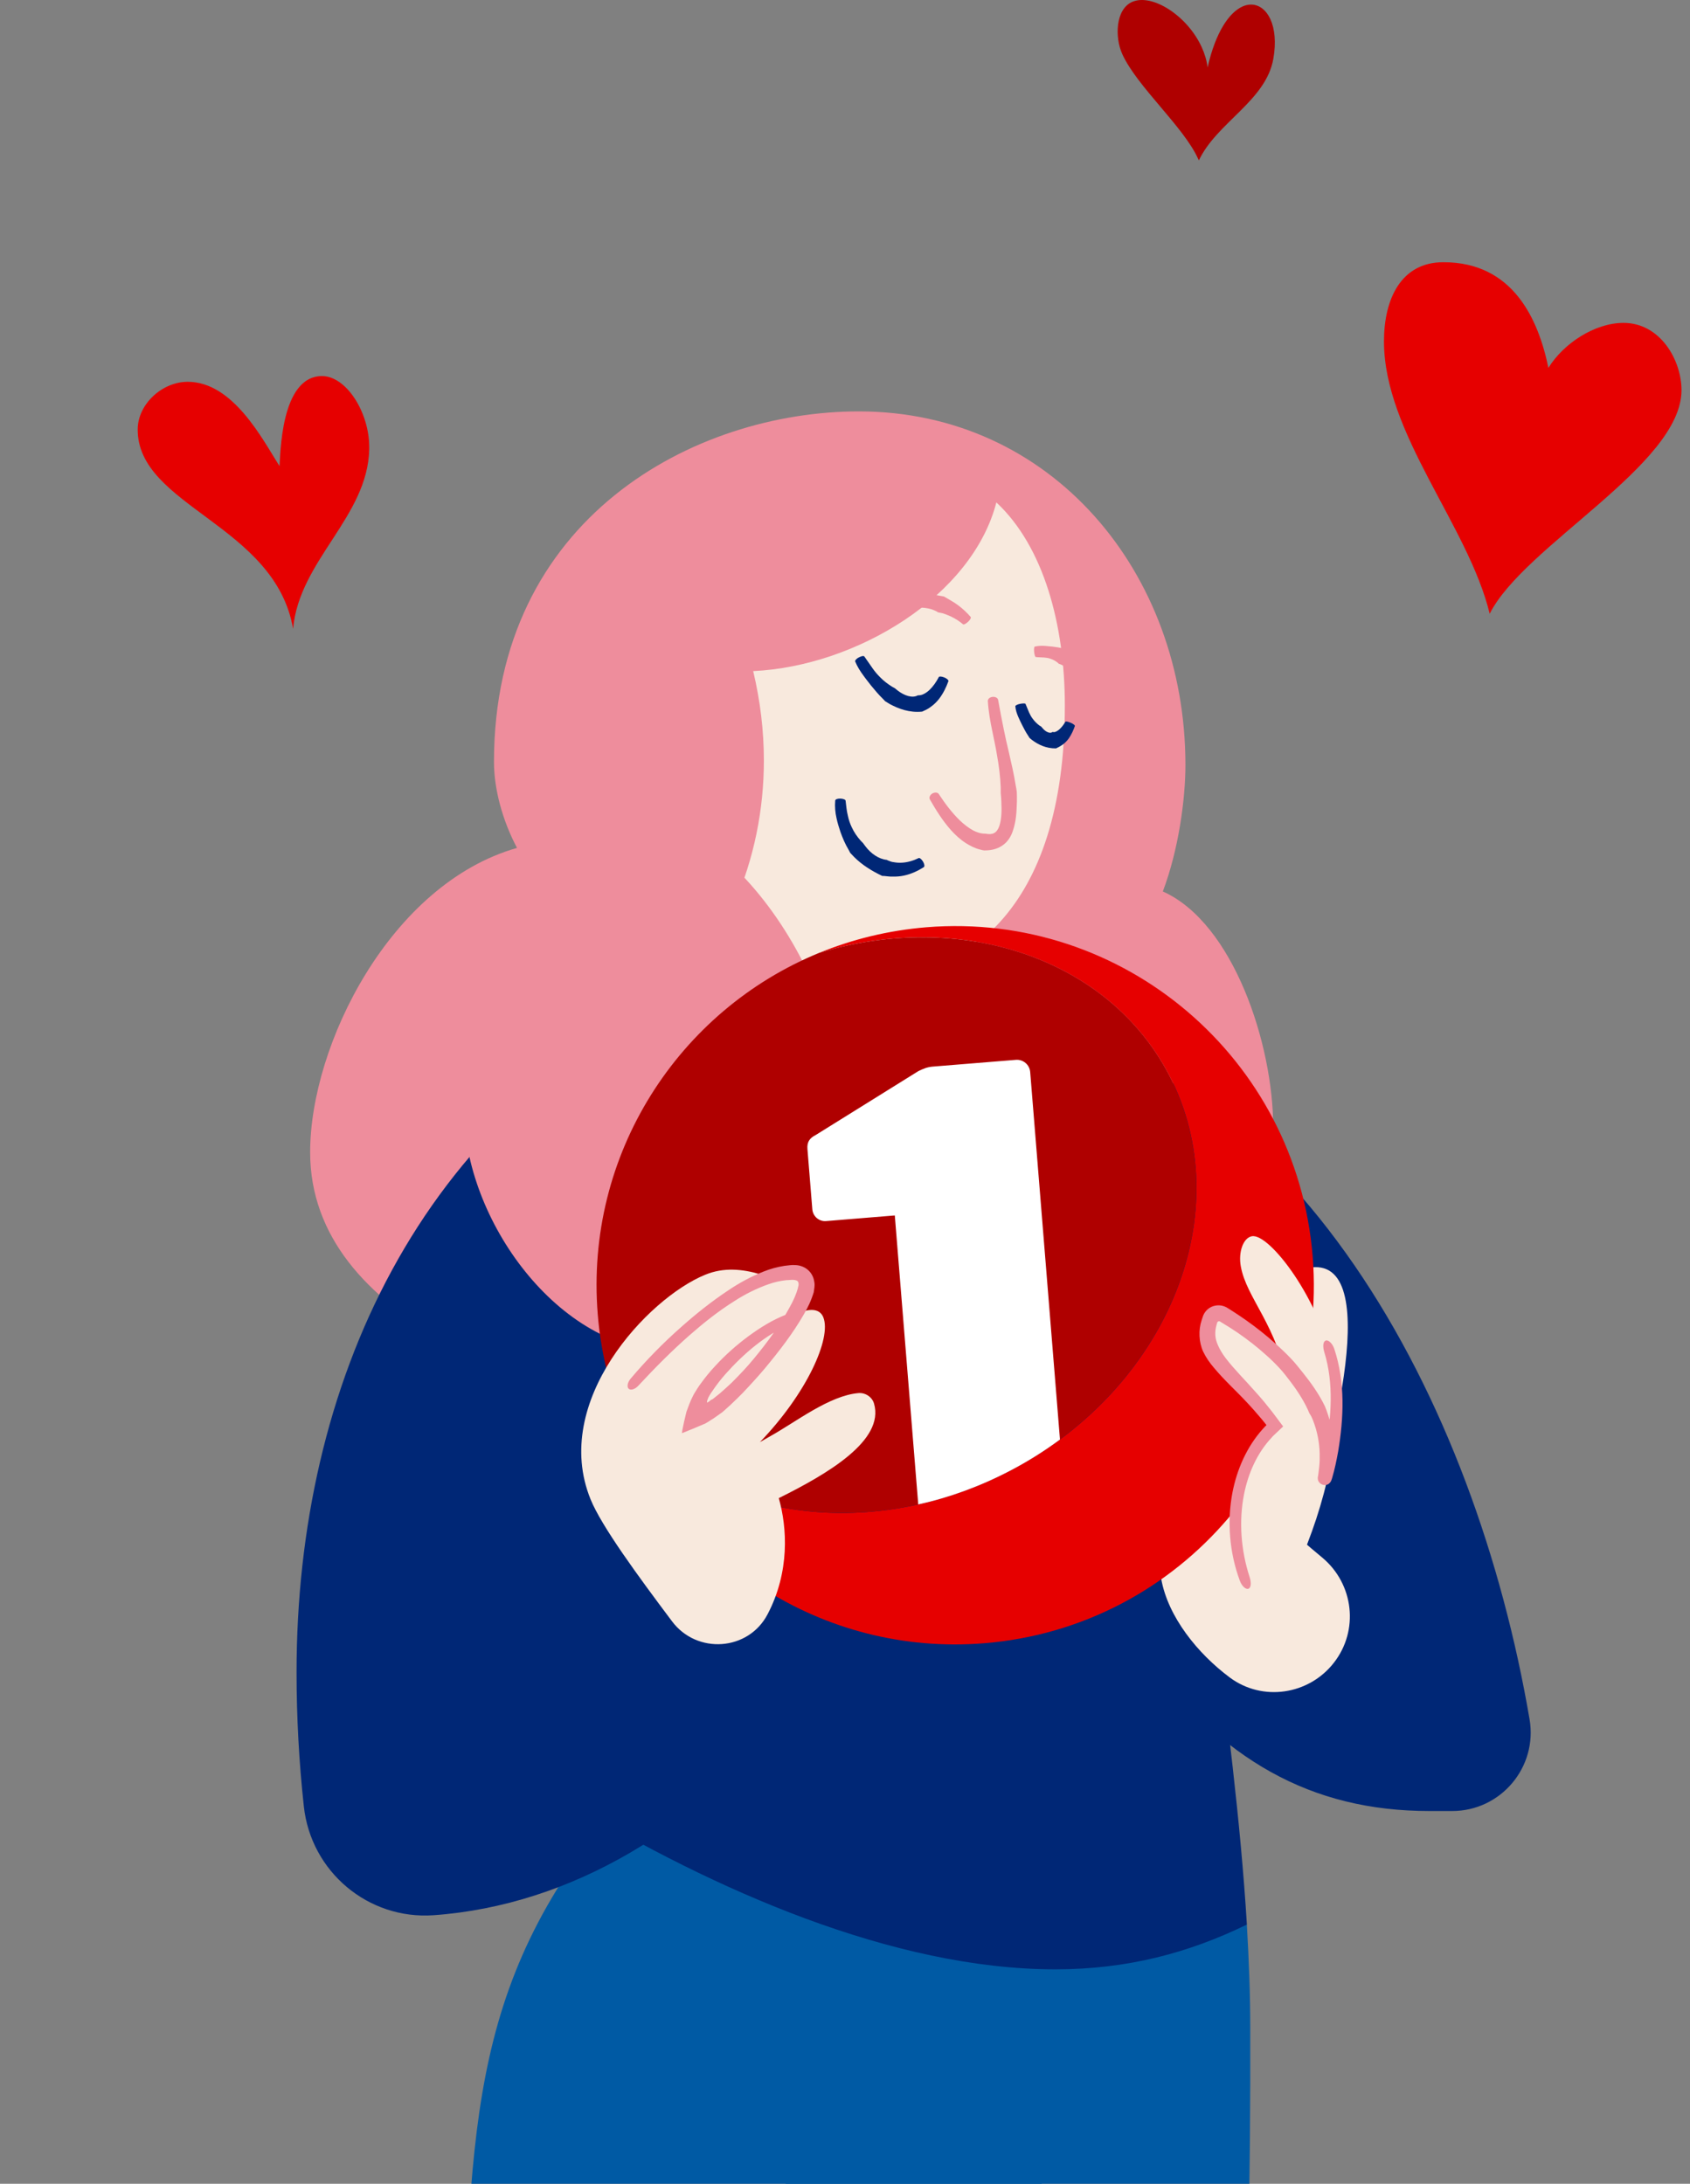 <svg width="209" height="270" viewBox="0 0 209 270" fill="none" xmlns="http://www.w3.org/2000/svg">
<rect x="0" y="0" width="209" height="270" fill="#808080" stroke="none"/>
<g clip-path="url(#clip0_2485_15614)">
<path d="M191.489 45.484C193.362 42.453 197.224 39.922 200.778 39.922C205.333 39.922 207.95 44.533 207.95 48.245C207.95 57.467 188.461 67.46 184.228 75.886C181.597 65.007 171.154 53.614 171.154 42.209C171.154 36.981 173.258 32.421 178.493 32.421C187.14 32.409 190.258 39.511 191.489 45.484Z" fill="#E60000"/>
<path d="M36.247 77.748C34.028 64.878 17.028 62.618 17.028 53.113C17.028 49.966 20.056 47.205 23.212 47.205C28.819 47.205 32.462 54.308 34.566 57.634C34.695 56.427 34.643 46.498 39.827 46.498C42.816 46.498 45.664 50.955 45.664 55.297C45.664 55.374 45.664 55.451 45.664 55.528C45.485 63.928 36.991 69.271 36.247 77.748Z" fill="#E60000"/>
<path d="M148.262 19.834C148.236 19.757 148.198 19.68 148.159 19.616C146.376 15.673 140.615 10.702 138.793 6.695C137.844 4.601 137.96 1.172 139.987 0.247C142.463 -0.87 146.851 1.943 148.621 5.847C148.98 6.643 149.237 7.478 149.34 8.339C150.353 3.882 152.047 1.544 153.638 0.812C155.062 0.17 156.396 0.812 157.115 2.392C157.641 3.548 157.833 5.218 157.474 7.26C156.563 12.475 150.469 15.146 148.262 19.834Z" fill="#AF0000"/>
<path d="M143.804 110.218C152.516 114.109 157.455 129.085 157.455 139.374C157.455 164.561 119.62 175.17 93.909 175.17C90.406 175.17 87.096 174.99 84.107 174.63C66.927 172.588 38.355 163.353 38.355 142.469C38.355 129.163 48.298 109.28 63.938 104.836C62.142 101.445 61.09 97.579 61.09 94.201C61.09 64.043 85.864 50.865 106.213 50.865C130.012 50.865 146.601 70.761 146.601 94.586C146.601 98.838 145.742 105.119 143.804 110.218Z" fill="#EE8D9C"/>
<path d="M135.147 248.561C124.575 275.983 131.798 275.264 103.008 377.773C89.331 426.503 70.086 470.622 58.719 519.853H39.782C52.458 546.261 65.57 528.279 69.547 556.819H8.875C8.926 554.892 8.99 555.547 9.067 553.62C9.567 541.046 10.568 529.936 11.941 519.853C15.187 495.976 20.511 477.802 26.349 459.448C80.401 289.277 36.485 265.695 80.363 218.84C80.363 218.84 130.875 212.161 135.147 248.561Z" fill="#005AA4"/>
<path d="M154.195 237.953C154.452 242.255 154.618 246.545 154.618 250.848C155.016 398.863 128.33 437.1 128.458 519.854H113.524C138.863 549.973 154.939 531.105 162.855 556.819H86.915C86.325 543.654 86.068 532.878 86.055 519.854C86.055 519.391 86.055 518.929 86.055 518.467C86.055 429.56 97.192 340.474 97.358 251.413C114.756 218.866 154.195 237.953 154.195 237.953Z" fill="#005AA4"/>
<path d="M70.498 222.924C88.165 233.585 110.437 243.488 130.516 243.488C139.395 243.488 147.003 241.458 154.2 237.952C152.622 212.02 147.259 186.062 147.093 160.04C145.707 158.948 61.761 123.396 70.498 222.924Z" fill="#002776"/>
<path d="M113.197 111.978C113.21 119.26 117.072 124.86 128.337 128.097C126.169 152.501 98.725 142.071 92.246 132.528C85.754 122.972 95.531 110.693 95.531 110.693L113.197 111.978Z" fill="#F8E9DD"/>
<path d="M121.737 124.68C160.587 131.449 182.449 173.308 189.159 212.572C190.172 218.506 185.592 223.914 179.588 223.914H176.778C162.036 223.914 151.105 217.53 141.431 204.635L97.938 211.391C86.583 225.879 70.713 235.563 53.636 236.796C45.528 237.374 38.445 231.414 37.573 223.323C36.983 217.903 36.675 212.354 36.675 206.767C36.675 171.163 51.904 137.858 85.39 122.51C112.615 148.378 124.74 139.233 121.737 124.68Z" fill="#002776"/>
<path d="M90.785 111.797C93.261 106.133 94.467 100.109 94.467 94.021C94.467 90.335 94.018 86.636 93.146 82.975C105.912 82.372 120.23 73.702 123.219 62.117C129.083 67.588 131.687 77.26 131.687 87.227C131.687 112.928 119.037 121.366 105.912 121.366C99.779 121.366 94.082 118.374 90.785 111.797Z" fill="#F8E9DD"/>
<path d="M100.682 119.53C99.951 119.311 99.232 119.054 98.552 118.721C97.564 118.245 96.628 117.629 95.755 116.948C94.113 115.638 92.728 113.981 91.688 112.106C91.496 111.772 91.085 111.643 90.777 111.798C90.469 111.952 90.367 112.363 90.546 112.722C91.586 114.765 92.997 116.653 94.742 118.207C95.653 119.003 96.641 119.722 97.718 120.313C98.463 120.724 99.245 121.097 100.041 121.418L100.605 121.623C102.363 122.047 104.172 122.265 105.955 122.253C107.713 122.253 109.471 122.124 111.19 121.867C111.78 121.79 112.37 121.675 112.96 121.546C113.332 121.443 113.717 121.341 114.077 121.199C116.117 120.557 118.079 119.71 119.94 118.643C121.287 117.886 122.531 116.974 123.725 116.01C125.2 114.777 126.534 113.275 127.574 111.618C127.792 111.284 127.728 110.873 127.433 110.68C127.137 110.488 126.74 110.59 126.509 110.886C125.405 112.363 124.174 113.763 122.775 114.919C121.659 115.818 120.492 116.678 119.196 117.321C117.425 118.258 115.513 118.939 113.551 119.388C113.204 119.478 112.858 119.53 112.511 119.594C111.96 119.735 111.408 119.864 110.856 119.966C107.674 120.557 104.185 120.801 101.182 119.645L100.682 119.53Z" fill="#EE8D9C"/>
<path d="M58.024 131.745C57.588 133.44 57.37 135.238 57.37 137.075C57.37 150.831 69.135 167.053 82.799 167.053C92.935 167.053 104.854 157.433 104.854 140.658C104.854 124.488 93.859 102.293 75.319 98.902L58.024 131.745Z" fill="#EE8D9C"/>
<path d="M109.333 108.304C109.679 108.33 110.013 108.394 110.359 108.381C110.846 108.394 111.347 108.356 111.809 108.253C112.707 108.06 113.515 107.675 114.246 107.213C114.375 107.123 114.323 106.814 114.144 106.519C113.964 106.224 113.72 106.031 113.605 106.095C112.951 106.416 112.245 106.622 111.565 106.66C111.206 106.686 110.859 106.66 110.513 106.596C110.269 106.583 110.038 106.468 109.82 106.391C109.769 106.365 109.717 106.352 109.666 106.313C108.64 106.211 107.69 105.504 107.049 104.669L106.715 104.22L106.459 103.963C106.01 103.462 105.612 102.897 105.33 102.268C105.111 101.818 104.958 101.343 104.855 100.855C104.701 100.251 104.65 99.622 104.573 98.992C104.56 98.864 104.278 98.748 103.931 98.736C103.585 98.723 103.302 98.825 103.29 98.98C103.225 99.712 103.29 100.469 103.456 101.176C103.572 101.741 103.751 102.293 103.931 102.846C104.201 103.603 104.521 104.361 104.945 105.068L105.15 105.453L105.637 105.967C106.6 106.93 107.793 107.675 109.114 108.304C109.179 108.291 109.256 108.304 109.333 108.304Z" fill="#002776"/>
<path d="M114.231 87.895C114.564 87.754 114.872 87.574 115.142 87.369C115.54 87.086 115.873 86.74 116.155 86.38C116.669 85.699 117.015 84.967 117.284 84.235C117.336 84.106 117.105 83.888 116.784 83.76C116.463 83.631 116.155 83.606 116.104 83.708C115.783 84.325 115.386 84.89 114.937 85.314C114.706 85.532 114.449 85.712 114.192 85.828C114.013 85.918 113.833 85.956 113.641 85.969C113.602 85.969 113.551 85.969 113.512 85.969C112.82 86.367 111.806 85.982 111.049 85.404L110.651 85.083L110.343 84.916C109.805 84.582 109.291 84.196 108.83 83.721C108.496 83.387 108.188 83.028 107.919 82.642C107.585 82.154 107.239 81.666 106.892 81.165C106.815 81.062 106.52 81.114 106.212 81.281C105.904 81.435 105.712 81.666 105.763 81.795C106.02 82.411 106.379 82.989 106.764 83.503C107.059 83.927 107.393 84.325 107.713 84.749C108.175 85.314 108.65 85.879 109.189 86.406L109.471 86.701L110.036 87.048C111.139 87.639 112.46 88.139 114.026 87.985C114.077 87.972 114.154 87.934 114.231 87.895Z" fill="#002776"/>
<path d="M130.773 92.442C131.03 92.326 131.26 92.172 131.466 92.031C131.761 91.812 131.992 91.555 132.184 91.285C132.531 90.785 132.749 90.271 132.928 89.77C132.967 89.68 132.723 89.487 132.402 89.359C132.082 89.218 131.799 89.166 131.761 89.231C131.53 89.616 131.26 89.975 130.965 90.219C130.811 90.348 130.657 90.438 130.516 90.489C130.414 90.528 130.311 90.528 130.234 90.515L130.17 90.489C129.9 90.759 129.323 90.502 128.951 90.052C128.887 89.975 128.81 89.898 128.746 89.821C128.682 89.783 128.617 89.757 128.566 89.719C128.245 89.487 127.95 89.192 127.707 88.858C127.527 88.627 127.386 88.357 127.258 88.075C127.116 87.728 126.975 87.381 126.821 87.021C126.783 86.957 126.488 86.957 126.154 87.021C125.821 87.085 125.564 87.227 125.564 87.317C125.602 87.792 125.756 88.242 125.936 88.653C126.077 88.987 126.244 89.308 126.398 89.629C126.629 90.078 126.86 90.541 127.168 90.99C127.219 91.08 127.27 91.157 127.322 91.234C127.437 91.337 127.553 91.44 127.681 91.53C128.399 92.056 129.349 92.544 130.593 92.531L130.773 92.442Z" fill="#002776"/>
<path d="M121.588 103.064C121.191 103.038 120.78 102.884 120.382 102.692C119.805 102.383 119.241 101.947 118.727 101.459C117.739 100.508 116.88 99.365 116.097 98.171C115.956 97.952 115.597 97.939 115.302 98.106C115.007 98.286 114.866 98.607 114.994 98.838C115.738 100.136 116.533 101.42 117.573 102.602C118.111 103.205 118.727 103.783 119.471 104.259C119.997 104.58 120.562 104.888 121.229 105.042C121.383 105.093 121.537 105.119 121.691 105.145C122.397 105.158 123.192 105.042 123.898 104.58C124.616 104.13 125.027 103.411 125.245 102.769C125.694 101.471 125.72 100.277 125.758 99.121C125.771 98.723 125.758 98.312 125.745 97.914C125.72 97.657 125.668 97.4 125.617 97.143C125.399 95.743 125.078 94.382 124.77 93.033C124.539 92.07 124.321 91.106 124.129 90.156C123.885 88.961 123.654 87.741 123.436 86.534C123.397 86.29 123.077 86.123 122.743 86.161C122.397 86.2 122.14 86.431 122.166 86.688C122.243 87.972 122.474 89.244 122.73 90.464C122.923 91.427 123.141 92.391 123.295 93.354C123.539 94.69 123.705 96.025 123.757 97.349V98.042C123.795 98.415 123.821 98.774 123.834 99.147C123.885 100.2 123.872 101.304 123.577 102.152C123.269 103.013 122.743 103.244 121.883 103.077C121.768 103.077 121.691 103.077 121.588 103.064Z" fill="#EE8D9C"/>
<path d="M116.182 75.744C116.387 75.783 116.606 75.821 116.798 75.898C117.08 76.001 117.375 76.117 117.645 76.245C118.171 76.502 118.658 76.81 119.107 77.196C119.184 77.26 119.467 77.118 119.723 76.874C119.98 76.643 120.121 76.374 120.044 76.284C119.595 75.757 119.069 75.269 118.504 74.845C118.209 74.627 117.901 74.421 117.581 74.242L116.901 73.843L116.747 73.753C115.656 73.574 114.617 73.317 113.565 73.175C113.385 73.15 113.206 73.137 113.013 73.124L112.654 73.188C112.012 73.278 111.371 73.419 110.755 73.561C110.306 73.676 109.87 73.779 109.421 73.92C108.869 74.087 108.317 74.306 107.817 74.627C107.714 74.691 107.766 74.999 107.92 75.295C108.074 75.59 108.279 75.821 108.382 75.783C108.869 75.616 109.369 75.462 109.844 75.308C110.229 75.192 110.627 75.102 111.025 75.064C111.576 74.999 112.141 75.025 112.692 75.089L112.975 75.141C113.129 75.128 113.283 75.128 113.437 75.128C114.322 75.102 115.271 75.218 116.028 75.719L116.182 75.744Z" fill="#EE8D9C"/>
<path d="M132.522 83.348C132.637 83.438 132.765 83.515 132.868 83.618C133.022 83.772 133.176 83.913 133.33 84.08C133.612 84.376 133.895 84.697 134.151 85.044C134.202 85.108 134.485 85.005 134.78 84.825C135.075 84.645 135.293 84.44 135.254 84.376C135.062 83.965 134.87 83.554 134.639 83.143C134.523 82.924 134.395 82.719 134.279 82.501C134.19 82.359 134.1 82.192 134.023 82.038L133.959 81.922C133.304 81.511 132.778 80.959 132.15 80.497C132.047 80.42 131.932 80.343 131.816 80.266L131.559 80.201C131.085 80.073 130.623 79.996 130.161 79.945C129.827 79.919 129.507 79.88 129.186 79.855C128.775 79.829 128.365 79.855 127.967 79.945C127.89 79.957 127.852 80.253 127.89 80.6C127.929 80.946 128.006 81.216 128.083 81.229C128.429 81.28 128.775 81.267 129.109 81.293C129.366 81.319 129.635 81.345 129.866 81.434C130.212 81.537 130.52 81.717 130.79 81.922L130.918 82.051C131.008 82.077 131.098 82.115 131.187 82.154C131.688 82.372 132.201 82.719 132.458 83.297L132.522 83.348Z" fill="#EE8D9C"/>
<path d="M164.954 205.585C161.849 209.567 156.114 210.414 152.073 207.396C148.121 204.442 144.452 199.933 143.605 195.207C143.13 192.535 143.336 189.389 143.99 185.638L162.183 156.7C171.485 155.634 163.928 182.363 161.054 190.493C161.875 191.2 162.696 191.893 163.53 192.587C167.43 195.849 168.085 201.59 164.954 205.585Z" fill="#F8E9DD"/>
<path d="M114.544 114.648C109.874 115.034 105.435 116.125 101.316 117.808C118.79 112.503 137.009 118.399 144.579 132.913C153.329 149.687 144.527 171.586 124.923 181.835C107.333 191.032 87.036 187.718 76.734 174.835C83.611 192.753 101.637 204.801 121.716 203.169C146.131 201.191 164.324 179.768 162.335 155.325C160.347 130.883 138.959 112.657 114.544 114.648Z" fill="#E60000"/>
<path d="M124.921 181.836C144.525 171.586 153.326 149.687 144.576 132.913C137.007 118.399 118.788 112.504 101.314 117.808C83.904 124.937 72.318 142.726 73.922 162.493C74.268 166.834 75.243 170.97 76.732 174.836C87.034 187.718 107.331 191.032 124.921 181.836Z" fill="#AF0000"/>
<path d="M131.085 177.983L127.402 132.54C127.325 131.641 126.53 130.961 125.632 131.038L115.355 131.873C114.624 131.937 114.226 132.129 113.584 132.425L100.87 140.337C100.075 140.735 99.792 141.249 99.856 142.071L100.459 149.52C100.536 150.394 101.293 151.049 102.166 150.972L110.659 150.278L113.559 186.01C117.395 185.163 121.218 183.775 124.926 181.836C127.12 180.693 129.173 179.396 131.085 177.983Z" fill="white"/>
<path d="M159.559 195.284C161.048 189.119 163.408 182.222 162.241 175.697C160.727 167.284 151.81 162.134 150.835 162.314C150.809 162.314 150.784 162.326 150.771 162.326C149.539 162.648 149.308 163.829 149.578 165.319C150.258 169.134 154.799 172.55 158.661 177.47" fill="#F8E9DD"/>
<path d="M160.49 193.743C163.851 186.075 166.251 177.071 164.749 168.659C163.351 160.849 157.013 152.449 154.819 152.848C153.754 153.04 153.125 154.8 153.446 156.56C154.165 160.58 157.95 163.739 159.374 171.677C159.913 174.67 159.938 177.739 159.31 180.758" fill="#F8E9DD"/>
<path d="M154.428 196.415C153.838 195.015 153.402 193.512 153.12 191.958C152.132 186.422 153.402 180.026 157.687 176.275C152.94 169.725 147.859 167.657 149.732 162.994C149.976 162.391 150.72 162.147 151.285 162.481C152.927 163.444 156.25 165.614 159.214 168.774C161.587 171.625 163.307 174.053 163.91 177.418C164.205 179.075 164.217 180.835 163.858 182.736C163.679 183.583 167.168 173.038 163.961 165.769" fill="#F8E9DD"/>
<path d="M162.382 175.62C162.895 176.93 163.177 178.343 163.203 179.756C163.216 180.27 163.203 180.783 163.151 181.297C163.126 181.554 163.1 181.811 163.062 182.068L163.01 182.44L162.997 182.53L162.985 182.582L162.972 182.633C162.959 182.723 162.972 182.826 162.985 182.928C162.997 182.941 162.972 182.916 163.023 183.07C163.062 183.16 163.228 183.532 163.754 183.609C164.255 183.622 164.409 183.378 164.473 183.314L164.524 183.249L164.563 183.198L164.614 183.095L164.64 183.044L164.73 182.787C165.063 181.67 165.281 180.591 165.486 179.473C166.179 175.312 166.385 170.932 165.012 166.783C164.768 166.051 164.229 165.602 163.921 165.756C163.6 165.91 163.575 166.527 163.78 167.194C164.96 171.035 164.665 175.26 163.87 179.242C163.652 180.27 163.395 181.336 163.087 182.286L163.062 182.363L163.049 182.389C163.062 182.402 163.01 182.376 163.087 182.402C163.267 182.466 163.511 182.594 163.626 182.633C165.166 183.044 164.563 182.761 164.704 182.736L164.781 182.312C164.832 182.029 164.871 181.747 164.896 181.464C164.96 180.899 164.999 180.321 164.999 179.743C165.012 178.125 164.768 176.494 164.242 174.939C164.126 174.567 163.985 174.207 163.844 173.86C163.113 172.345 162.151 171.009 161.15 169.75C160.65 169.134 160.162 168.492 159.572 167.888C158.995 167.284 158.417 166.745 157.814 166.193C156.621 165.114 155.351 164.112 154.055 163.2C153.401 162.738 152.734 162.301 152.066 161.877C151.951 161.813 151.617 161.569 151.297 161.479C150.976 161.376 150.629 161.363 150.296 161.427C149.629 161.543 149.051 162.018 148.795 162.66C148.731 162.853 148.666 163.046 148.602 163.238C148.192 164.446 148.256 165.936 148.795 167.117C149.154 167.862 149.616 168.517 150.103 169.082C151.425 170.675 152.862 171.947 154.17 173.36C154.825 174.053 155.453 174.772 156.069 175.505L156.595 176.16C156.672 176.237 156.505 176.288 156.467 176.352C156.39 176.429 156.377 176.442 156.159 176.686C154.17 178.908 152.964 181.695 152.413 184.547C151.733 188.105 152.041 191.971 153.324 195.426C153.58 196.132 154.081 196.556 154.401 196.427C154.722 196.286 154.761 195.67 154.543 195.002C153.465 191.701 153.195 188.117 153.837 184.804C154.35 182.171 155.466 179.64 157.288 177.714C157.378 177.585 157.737 177.264 158.007 177.007L158.443 176.596L158.661 176.391C158.712 176.327 158.571 176.237 158.533 176.16L157.288 174.503C156.672 173.719 156.044 172.949 155.376 172.216C154.081 170.727 152.657 169.339 151.553 167.888C151.168 167.374 150.847 166.848 150.629 166.334C150.244 165.512 150.193 164.69 150.45 163.804C150.475 163.714 150.501 163.624 150.527 163.534C150.54 163.457 150.617 163.393 150.694 163.367C150.732 163.354 150.783 163.354 150.822 163.367C150.873 163.38 150.86 163.38 151.066 163.508C151.72 163.894 152.361 164.305 152.99 164.728C154.247 165.589 155.466 166.527 156.595 167.554C157.16 168.055 157.724 168.607 158.225 169.147C158.725 169.673 159.187 170.303 159.662 170.919C160.585 172.152 161.394 173.424 161.945 174.772C162.138 175.029 162.266 175.325 162.382 175.62Z" fill="#EE8D9C"/>
<path d="M94.926 199.586C92.553 204.133 86.189 204.57 83.11 200.46C78.915 194.873 74.398 188.72 73.038 185.381C68.099 173.256 80.146 160.489 87.203 157.612C89.512 156.662 91.822 156.893 94.105 157.573C94.785 157.227 94.388 157.535 95.106 157.24C97.287 156.353 99.391 156.957 100.02 158.524C101.778 162.852 86.651 175.607 83.007 177.983C82.995 173.23 96.132 163.43 98.916 162.287C100.058 161.825 101.354 161.722 101.816 162.865C102.855 165.434 99.789 172.267 93.977 178.304C94.426 178.047 94.875 177.79 95.324 177.533C98.416 175.812 102.56 172.55 106.153 172.241C107.012 172.164 107.859 172.717 108.09 173.539C109.411 178.098 102.368 182.221 96.312 185.227C97.351 188.887 97.685 194.333 94.926 199.586Z" fill="#F8E9DD"/>
<path d="M87.868 173.141C87.765 173.231 87.624 173.333 87.457 173.423C87.406 173.372 87.445 173.218 87.483 173.089C87.522 172.987 87.56 172.884 87.611 172.768L87.74 172.537C87.842 172.344 87.971 172.165 88.099 171.985C88.586 171.253 89.138 170.546 89.728 169.878C91.961 167.374 94.655 165.049 97.696 163.739C98.222 163.533 98.594 163.135 98.517 162.788C98.453 162.455 97.862 162.3 97.234 162.532C95.502 163.199 93.962 164.176 92.512 165.242C91.062 166.321 89.715 167.515 88.484 168.851C87.842 169.532 87.239 170.264 86.675 171.047C86.534 171.24 86.392 171.432 86.264 171.638C86.149 171.844 85.841 172.28 85.7 172.588C85.353 173.256 85.135 173.899 84.891 174.554L84.596 175.799C84.506 176.262 84.378 176.776 84.327 177.199L85.7 176.647L86.97 176.108C87.342 175.992 87.817 175.62 88.253 175.363L88.984 174.849L89.343 174.592L89.549 174.412L90.331 173.706C90.844 173.231 91.332 172.743 91.82 172.255C92.769 171.253 93.706 170.238 94.591 169.185C96.349 167.066 98.029 164.908 99.402 162.519C99.889 161.697 100.313 160.823 100.634 159.77C100.685 159.359 100.788 158.974 100.711 158.537C100.659 158.113 100.48 157.612 100.133 157.227C99.659 156.675 98.966 156.444 98.427 156.418C98.132 156.392 97.901 156.405 97.683 156.431L97.003 156.508C96.118 156.649 95.258 156.88 94.463 157.201C92.859 157.831 91.37 158.653 89.985 159.59C87.983 160.926 86.11 162.416 84.327 163.996C82.094 165.961 79.939 168.144 77.989 170.456C77.591 170.932 77.501 171.484 77.758 171.715C78.014 171.933 78.553 171.766 78.951 171.317C80.978 169.133 83.108 166.988 85.289 165.075C87.034 163.546 88.856 162.095 90.806 160.875C92.153 160.001 93.577 159.295 95.04 158.781C95.771 158.524 96.515 158.357 97.234 158.28C97.567 158.28 98.016 158.203 98.247 158.255C98.517 158.293 98.645 158.383 98.683 158.46C98.722 158.524 98.76 158.614 98.76 158.768C98.786 158.922 98.683 159.115 98.671 159.282C98.478 159.988 98.119 160.81 97.683 161.581C96.477 163.816 94.886 165.987 93.192 168.029C92.346 169.056 91.422 170.02 90.485 170.957C89.998 171.407 89.523 171.856 89.023 172.28L88.266 172.884L88.099 173.012L88.06 173.025L87.996 173.051C87.945 173.051 87.906 173.102 87.868 173.141Z" fill="#EE8D9C"/>
</g>
<defs>
<clipPath id="clip0_2485_15614">
<rect width="209" height="270" fill="white"/>
</clipPath>
</defs>
</svg>
